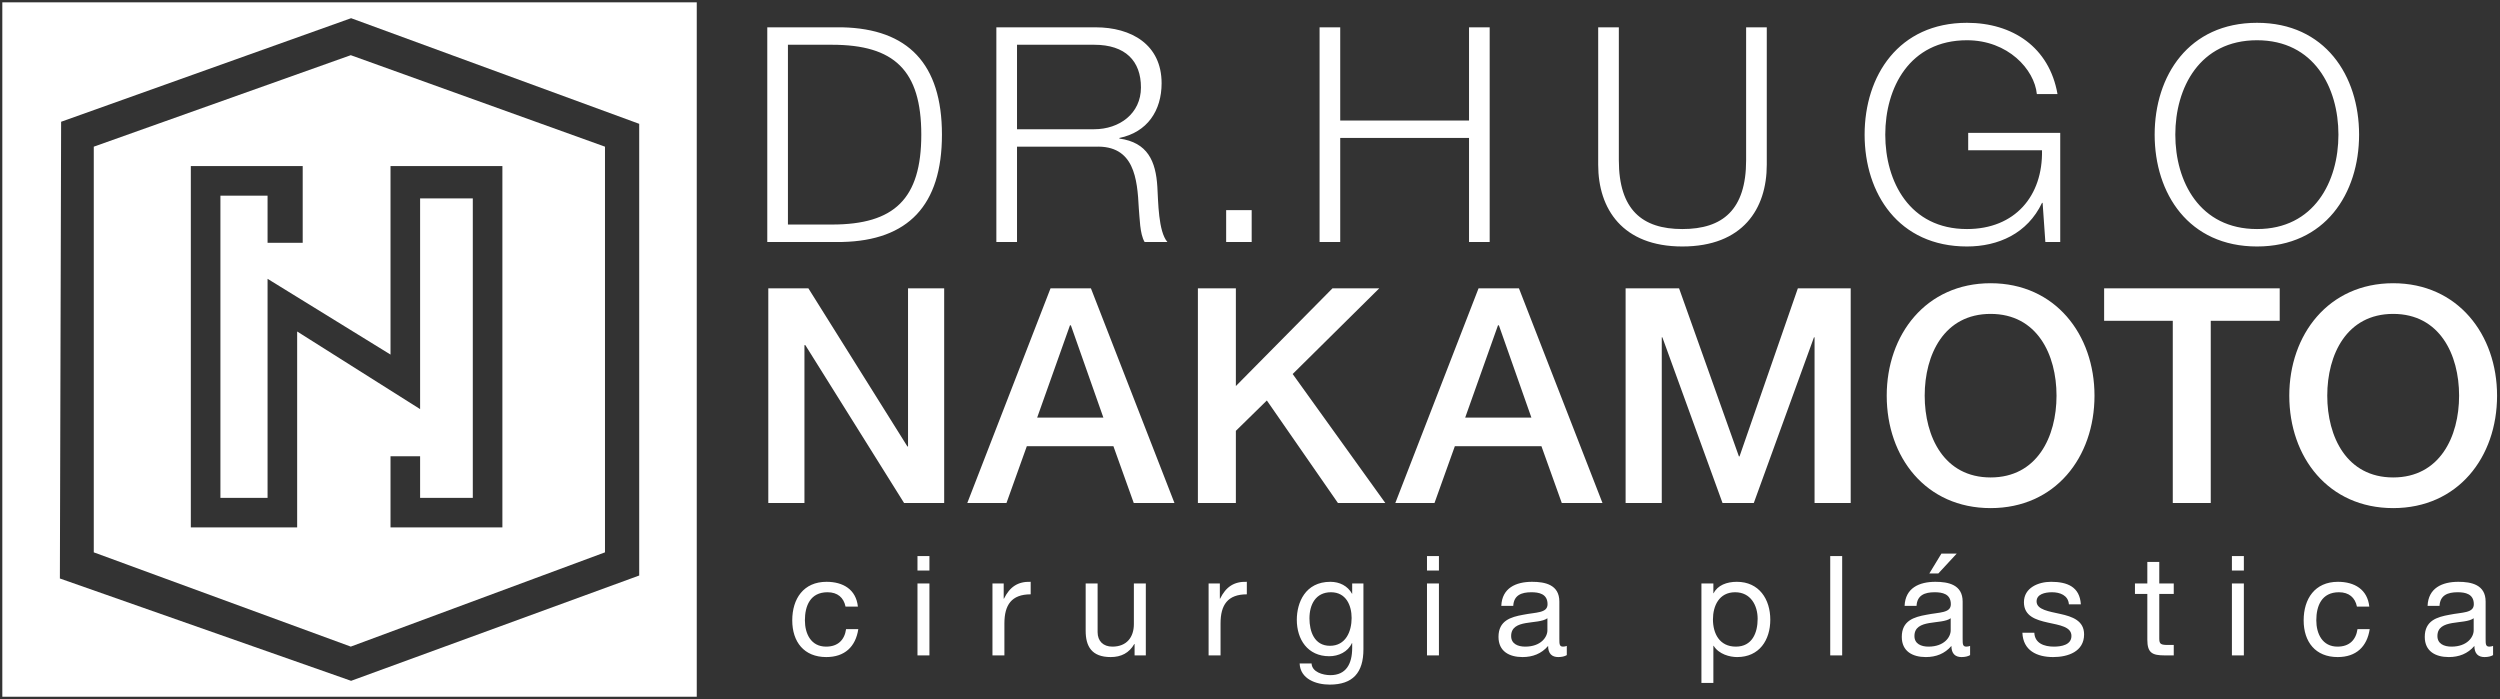 <svg xmlns="http://www.w3.org/2000/svg" xmlns:xlink="http://www.w3.org/1999/xlink" width="540px" height="151px"><rect width="100%" height="100%" fill="#333333" stroke="none"/><path fill-rule="evenodd" fill="rgb(255, 255, 255)" d="M516.926,109.751 C502.951,109.751 494.486,98.777 494.486,85.465 C494.486,72.282 502.951,61.178 516.926,61.178 C530.902,61.178 539.366,72.282 539.366,85.465 C539.366,98.777 530.902,109.751 516.926,109.751 ZM516.926,67.802 C506.887,67.802 502.688,76.568 502.688,85.465 C502.688,94.361 506.887,103.128 516.926,103.128 C526.965,103.128 531.165,94.361 531.165,85.465 C531.165,76.568 526.965,67.802 516.926,67.802 ZM477.522,108.647 L469.321,108.647 L469.321,69.295 L454.492,69.295 L454.492,62.282 L492.417,62.282 L492.417,69.295 L477.522,69.295 L477.522,108.647 ZM429.971,109.751 C415.995,109.751 407.531,98.777 407.531,85.465 C407.531,72.282 415.995,61.178 429.971,61.178 C443.947,61.178 452.411,72.282 452.411,85.465 C452.411,98.777 443.947,109.751 429.971,109.751 ZM429.971,67.802 C419.932,67.802 415.733,76.568 415.733,85.465 C415.733,94.361 419.932,103.128 429.971,103.128 C440.010,103.128 444.209,94.361 444.209,85.465 C444.209,76.568 440.010,67.802 429.971,67.802 ZM391.944,72.867 L391.813,72.867 L378.821,108.647 L372.063,108.647 L359.072,72.867 L358.941,72.867 L358.941,108.647 L351.132,108.647 L351.132,62.282 L362.680,62.282 L375.606,98.582 L375.738,98.582 L388.335,62.282 L399.752,62.282 L399.752,108.647 L391.944,108.647 L391.944,72.867 ZM332.948,96.374 L314.248,96.374 L309.852,108.647 L301.388,108.647 L319.366,62.282 L328.093,62.282 L346.136,108.647 L337.344,108.647 L332.948,96.374 ZM323.762,70.269 L323.565,70.269 L316.479,90.205 L330.783,90.205 L323.762,70.269 ZM288.993,108.647 L273.639,86.504 L266.947,93.062 L266.947,108.647 L258.745,108.647 L258.745,62.282 L266.947,62.282 L266.947,83.387 L287.812,62.282 L297.916,62.282 L279.217,80.789 L299.229,108.647 L288.993,108.647 ZM240.495,96.374 L221.795,96.374 L217.399,108.647 L208.935,108.647 L226.913,62.282 L235.640,62.282 L253.683,108.647 L244.891,108.647 L240.495,96.374 ZM231.309,70.269 L231.112,70.269 L224.026,90.205 L238.330,90.205 L231.309,70.269 ZM173.957,74.555 L173.760,74.555 L173.760,108.647 L165.952,108.647 L165.952,62.282 L174.613,62.282 L196.003,96.439 L196.134,96.439 L196.134,62.282 L203.942,62.282 L203.942,108.647 L195.281,108.647 L173.957,74.555 Z"></path><path fill-rule="evenodd" fill="rgb(255, 255, 255)" d="M487.517,53.240 C472.754,53.240 465.405,41.811 465.405,29.084 C465.405,16.356 472.754,4.927 487.517,4.927 C502.214,4.927 509.563,16.356 509.563,29.084 C509.563,41.811 502.214,53.240 487.517,53.240 ZM487.517,8.693 C475.116,8.693 469.867,18.954 469.867,29.084 C469.867,39.214 475.116,49.474 487.517,49.474 C499.852,49.474 505.101,39.214 505.101,29.084 C505.101,18.954 499.852,8.693 487.517,8.693 ZM441.205,43.825 L441.074,43.825 C437.925,50.448 431.626,53.240 424.867,53.240 C410.104,53.240 402.756,41.811 402.756,29.084 C402.756,16.356 410.104,4.927 424.867,4.927 C434.709,4.927 442.649,10.187 444.420,20.317 L439.959,20.317 C439.434,14.992 433.725,8.693 424.867,8.693 C412.466,8.693 407.217,18.954 407.217,29.084 C407.217,39.214 412.466,49.474 424.867,49.474 C435.234,49.474 441.271,42.331 441.074,32.461 L425.130,32.461 L425.130,28.694 L445.011,28.694 L445.011,52.266 L441.796,52.266 L441.205,43.825 ZM363.383,53.240 C350.457,53.240 345.208,45.123 345.208,35.578 L345.208,5.901 L349.669,5.901 L349.669,34.603 C349.669,45.318 354.722,49.474 363.383,49.474 C372.109,49.474 377.162,45.318 377.162,34.603 L377.162,5.901 L381.623,5.901 L381.623,35.578 C381.623,45.123 376.440,53.240 363.383,53.240 ZM317.310,29.798 L289.489,29.798 L289.489,52.266 L285.028,52.266 L285.028,5.901 L289.489,5.901 L289.489,26.032 L317.310,26.032 L317.310,5.901 L321.771,5.901 L321.771,52.266 L317.310,52.266 L317.310,29.798 ZM264.850,45.383 L270.362,45.383 L270.362,52.266 L264.850,52.266 L264.850,45.383 ZM249.989,40.383 C250.186,43.565 250.186,49.994 252.154,52.266 L247.233,52.266 C246.183,50.513 246.183,47.006 245.986,45.058 C245.658,38.565 245.002,31.357 236.604,31.681 L219.675,31.681 L219.675,52.266 L215.213,52.266 L215.213,5.901 L236.669,5.901 C244.346,5.901 250.907,9.603 250.907,17.979 C250.907,23.889 247.824,28.564 241.787,29.798 L241.787,29.928 C247.889,30.772 249.661,34.798 249.989,40.383 ZM246.446,18.889 C246.446,13.174 243.099,9.668 236.341,9.668 L219.675,9.668 L219.675,27.915 L236.341,27.915 C241.787,27.915 246.446,24.538 246.446,18.889 ZM181.939,52.266 L165.732,52.266 L165.732,5.901 L181.939,5.901 C196.112,6.226 203.460,13.759 203.460,29.084 C203.460,44.409 196.112,51.942 181.939,52.266 ZM179.708,9.668 L170.194,9.668 L170.194,48.500 L179.708,48.500 C193.159,48.500 198.999,42.980 198.999,29.084 C198.999,15.187 193.159,9.668 179.708,9.668 Z"></path><path fill-rule="evenodd" fill="rgb(255, 255, 255)" d="M536.652,141.926 C535.316,141.926 534.466,141.205 534.466,139.522 C533.039,141.205 531.127,141.926 528.941,141.926 C526.087,141.926 523.749,140.694 523.749,137.569 C523.749,134.054 526.391,133.273 529.062,132.792 C531.886,132.221 534.345,132.461 534.345,130.508 C534.345,128.255 532.462,127.925 530.853,127.925 C528.668,127.925 527.059,128.586 526.937,130.869 L524.357,130.869 C524.508,127.023 527.484,125.671 531.005,125.671 C533.829,125.671 536.895,126.302 536.895,129.938 L536.895,137.930 C536.895,139.132 536.895,139.672 537.714,139.672 C537.957,139.672 538.231,139.612 538.504,139.522 L538.504,141.505 C538.048,141.776 537.411,141.926 536.652,141.926 ZM534.314,133.543 C532.311,135.015 526.482,133.573 526.482,137.389 C526.482,139.071 527.939,139.672 529.518,139.672 C532.918,139.672 534.314,137.599 534.314,136.157 L534.314,133.543 ZM504.907,139.672 C507.426,139.672 508.884,138.260 509.218,135.887 L511.859,135.887 C511.282,139.702 508.914,141.926 504.937,141.926 C500.140,141.926 497.590,138.651 497.590,133.994 C497.590,129.337 500.019,125.671 504.998,125.671 C508.580,125.671 511.373,127.324 511.768,131.019 L509.096,131.019 C508.701,129.066 507.366,127.925 505.210,127.925 C501.476,127.925 500.322,130.869 500.322,133.994 C500.322,136.878 501.628,139.672 504.907,139.672 ZM482.093,126.032 L484.674,126.032 L484.674,141.565 L482.093,141.565 L482.093,126.032 ZM482.093,120.113 L484.674,120.113 L484.674,123.237 L482.093,123.237 L482.093,120.113 ZM463.823,138.170 L463.823,128.285 L461.151,128.285 L461.151,126.032 L463.823,126.032 L463.823,121.375 L466.403,121.375 L466.403,126.032 L469.530,126.032 L469.530,128.285 L466.403,128.285 L466.403,137.930 C466.403,139.132 466.737,139.312 468.346,139.312 L469.530,139.312 L469.530,141.565 L467.557,141.565 C464.885,141.565 463.823,141.024 463.823,138.170 ZM450.163,137.028 C450.163,140.754 446.672,141.926 443.484,141.926 C439.962,141.926 436.987,140.514 436.836,136.668 L439.416,136.668 C439.507,138.951 441.541,139.672 443.636,139.672 C445.245,139.672 447.431,139.312 447.431,137.359 C447.431,133.363 437.169,136.067 437.169,130.088 C437.169,126.963 440.266,125.671 443.029,125.671 C446.550,125.671 449.222,126.753 449.465,130.538 L446.884,130.538 C446.732,128.555 444.911,127.925 443.241,127.925 C441.693,127.925 439.902,128.345 439.902,129.908 C439.902,131.710 442.634,132.071 445.032,132.612 C447.613,133.183 450.163,134.054 450.163,137.028 ZM423.688,141.926 C422.352,141.926 421.502,141.205 421.502,139.522 C420.075,141.205 418.163,141.926 415.977,141.926 C413.123,141.926 410.786,140.694 410.786,137.569 C410.786,134.054 413.427,133.273 416.098,132.792 C418.922,132.221 421.381,132.461 421.381,130.508 C421.381,128.255 419.499,127.925 417.890,127.925 C415.704,127.925 414.095,128.586 413.973,130.869 L411.393,130.869 C411.545,127.023 414.520,125.671 418.041,125.671 C420.865,125.671 423.931,126.302 423.931,129.938 L423.931,137.930 C423.931,139.132 423.931,139.672 424.751,139.672 C424.993,139.672 425.267,139.612 425.540,139.522 L425.540,141.505 C425.085,141.776 424.447,141.926 423.688,141.926 ZM421.350,133.543 C419.347,135.015 413.518,133.573 413.518,137.389 C413.518,139.071 414.975,139.672 416.554,139.672 C419.954,139.672 421.350,137.599 421.350,136.157 L421.350,133.543 ZM416.736,123.868 L419.347,119.572 L422.656,119.572 L418.679,123.868 L416.736,123.868 ZM395.328,120.113 L397.909,120.113 L397.909,141.565 L395.328,141.565 L395.328,120.113 ZM375.219,141.926 C373.640,141.926 371.272,141.325 370.149,139.492 L370.088,139.492 L370.088,147.514 L367.508,147.514 L367.508,126.032 L370.088,126.032 L370.088,128.135 L370.149,128.135 C370.999,126.422 372.972,125.671 375.158,125.671 C379.985,125.671 382.383,129.457 382.383,133.844 C382.383,138.260 380.015,141.926 375.219,141.926 ZM374.794,127.925 C371.303,127.925 369.997,130.899 369.997,133.783 C369.997,136.818 371.394,139.672 374.946,139.672 C378.467,139.672 379.651,136.698 379.651,133.663 C379.651,130.749 378.133,127.925 374.794,127.925 ZM336.577,141.926 C335.241,141.926 334.391,141.205 334.391,139.522 C332.965,141.205 331.052,141.926 328.866,141.926 C326.012,141.926 323.675,140.694 323.675,137.569 C323.675,134.054 326.316,133.273 328.988,132.792 C331.811,132.221 334.270,132.461 334.270,130.508 C334.270,128.255 332.388,127.925 330.779,127.925 C328.593,127.925 326.984,128.586 326.862,130.869 L324.282,130.869 C324.434,127.023 327.409,125.671 330.931,125.671 C333.754,125.671 336.820,126.302 336.820,129.938 L336.820,137.930 C336.820,139.132 336.820,139.672 337.640,139.672 C337.883,139.672 338.156,139.612 338.429,139.522 L338.429,141.505 C337.974,141.776 337.336,141.926 336.577,141.926 ZM334.240,133.543 C332.236,135.015 326.407,133.573 326.407,137.389 C326.407,139.071 327.864,139.672 329.443,139.672 C332.843,139.672 334.240,137.599 334.240,136.157 L334.240,133.543 ZM308.230,126.032 L310.810,126.032 L310.810,141.565 L308.230,141.565 L308.230,126.032 ZM308.230,120.113 L310.810,120.113 L310.810,123.237 L308.230,123.237 L308.230,120.113 ZM287.215,147.875 C284.270,147.875 280.870,146.673 280.718,143.308 L283.298,143.308 C283.389,145.141 285.697,145.832 287.366,145.832 C290.736,145.832 292.072,143.428 292.072,139.943 L292.072,138.921 L292.011,138.921 C291.131,140.814 289.127,141.746 287.123,141.746 C282.448,141.746 280.111,138.110 280.111,133.874 C280.111,130.208 281.902,125.671 287.366,125.671 C289.340,125.671 291.100,126.542 292.042,128.255 L292.072,128.255 L292.072,126.032 L294.501,126.032 L294.501,140.243 C294.501,145.321 292.193,147.875 287.215,147.875 ZM287.488,127.925 C284.179,127.925 282.843,130.599 282.843,133.573 C282.843,136.367 283.875,139.492 287.275,139.492 C290.675,139.492 291.950,136.397 291.950,133.483 C291.950,130.749 290.736,127.925 287.488,127.925 ZM263.638,134.655 L263.638,141.565 L261.058,141.565 L261.058,126.032 L263.486,126.032 L263.486,129.307 L263.547,129.307 C264.792,126.783 266.522,125.581 269.315,125.671 L269.315,128.375 C265.156,128.375 263.638,130.689 263.638,134.655 ZM245.069,139.101 L245.008,139.101 C243.915,141.024 242.185,141.926 239.908,141.926 C235.779,141.926 234.504,139.582 234.504,136.247 L234.504,126.032 L237.084,126.032 L237.084,136.548 C237.084,138.471 238.299,139.672 240.272,139.672 C243.399,139.672 244.917,137.599 244.917,134.805 L244.917,126.032 L247.497,126.032 L247.497,141.565 L245.069,141.565 L245.069,139.101 ZM216.951,134.655 L216.951,141.565 L214.371,141.565 L214.371,126.032 L216.799,126.032 L216.799,129.307 L216.860,129.307 C218.105,126.783 219.835,125.581 222.628,125.671 L222.628,128.375 C218.469,128.375 216.951,130.689 216.951,134.655 ZM198.175,126.032 L200.756,126.032 L200.756,141.565 L198.175,141.565 L198.175,126.032 ZM198.175,120.113 L200.756,120.113 L200.756,123.237 L198.175,123.237 L198.175,120.113 ZM178.443,139.672 C180.963,139.672 182.420,138.260 182.754,135.887 L185.395,135.887 C184.818,139.702 182.450,141.926 178.473,141.926 C173.677,141.926 171.126,138.651 171.126,133.994 C171.126,129.337 173.555,125.671 178.534,125.671 C182.116,125.671 184.909,127.324 185.304,131.019 L182.632,131.019 C182.238,129.066 180.902,127.925 178.746,127.925 C175.012,127.925 173.859,130.869 173.859,133.994 C173.859,136.878 175.164,139.672 178.443,139.672 Z"></path><path fill-rule="evenodd" fill="rgb(255, 255, 255)" d="M0.500,150.500 L0.500,0.500 L150.500,0.500 L150.500,150.500 L0.500,150.500 ZM138.069,26.747 L75.836,3.931 L13.201,26.301 L12.934,124.952 L75.836,147.058 L138.069,124.312 L138.069,26.747 ZM20.256,119.307 L20.256,31.682 L75.766,11.920 L130.677,31.682 L130.677,119.307 L75.766,139.668 L20.256,119.307 ZM84.351,113.923 L108.516,113.923 L108.516,35.869 L84.351,35.869 L84.351,76.591 L57.794,60.224 L57.794,107.534 L47.610,107.534 L47.610,42.258 L57.794,42.258 L57.794,52.439 L65.384,52.439 L65.384,35.869 L41.218,35.869 L41.218,113.923 L64.186,113.923 L64.186,71.602 L90.743,88.370 L90.743,42.857 L102.125,42.857 L102.125,107.534 L90.743,107.534 L90.743,98.551 L84.351,98.551 L84.351,113.923 Z"></path></svg>